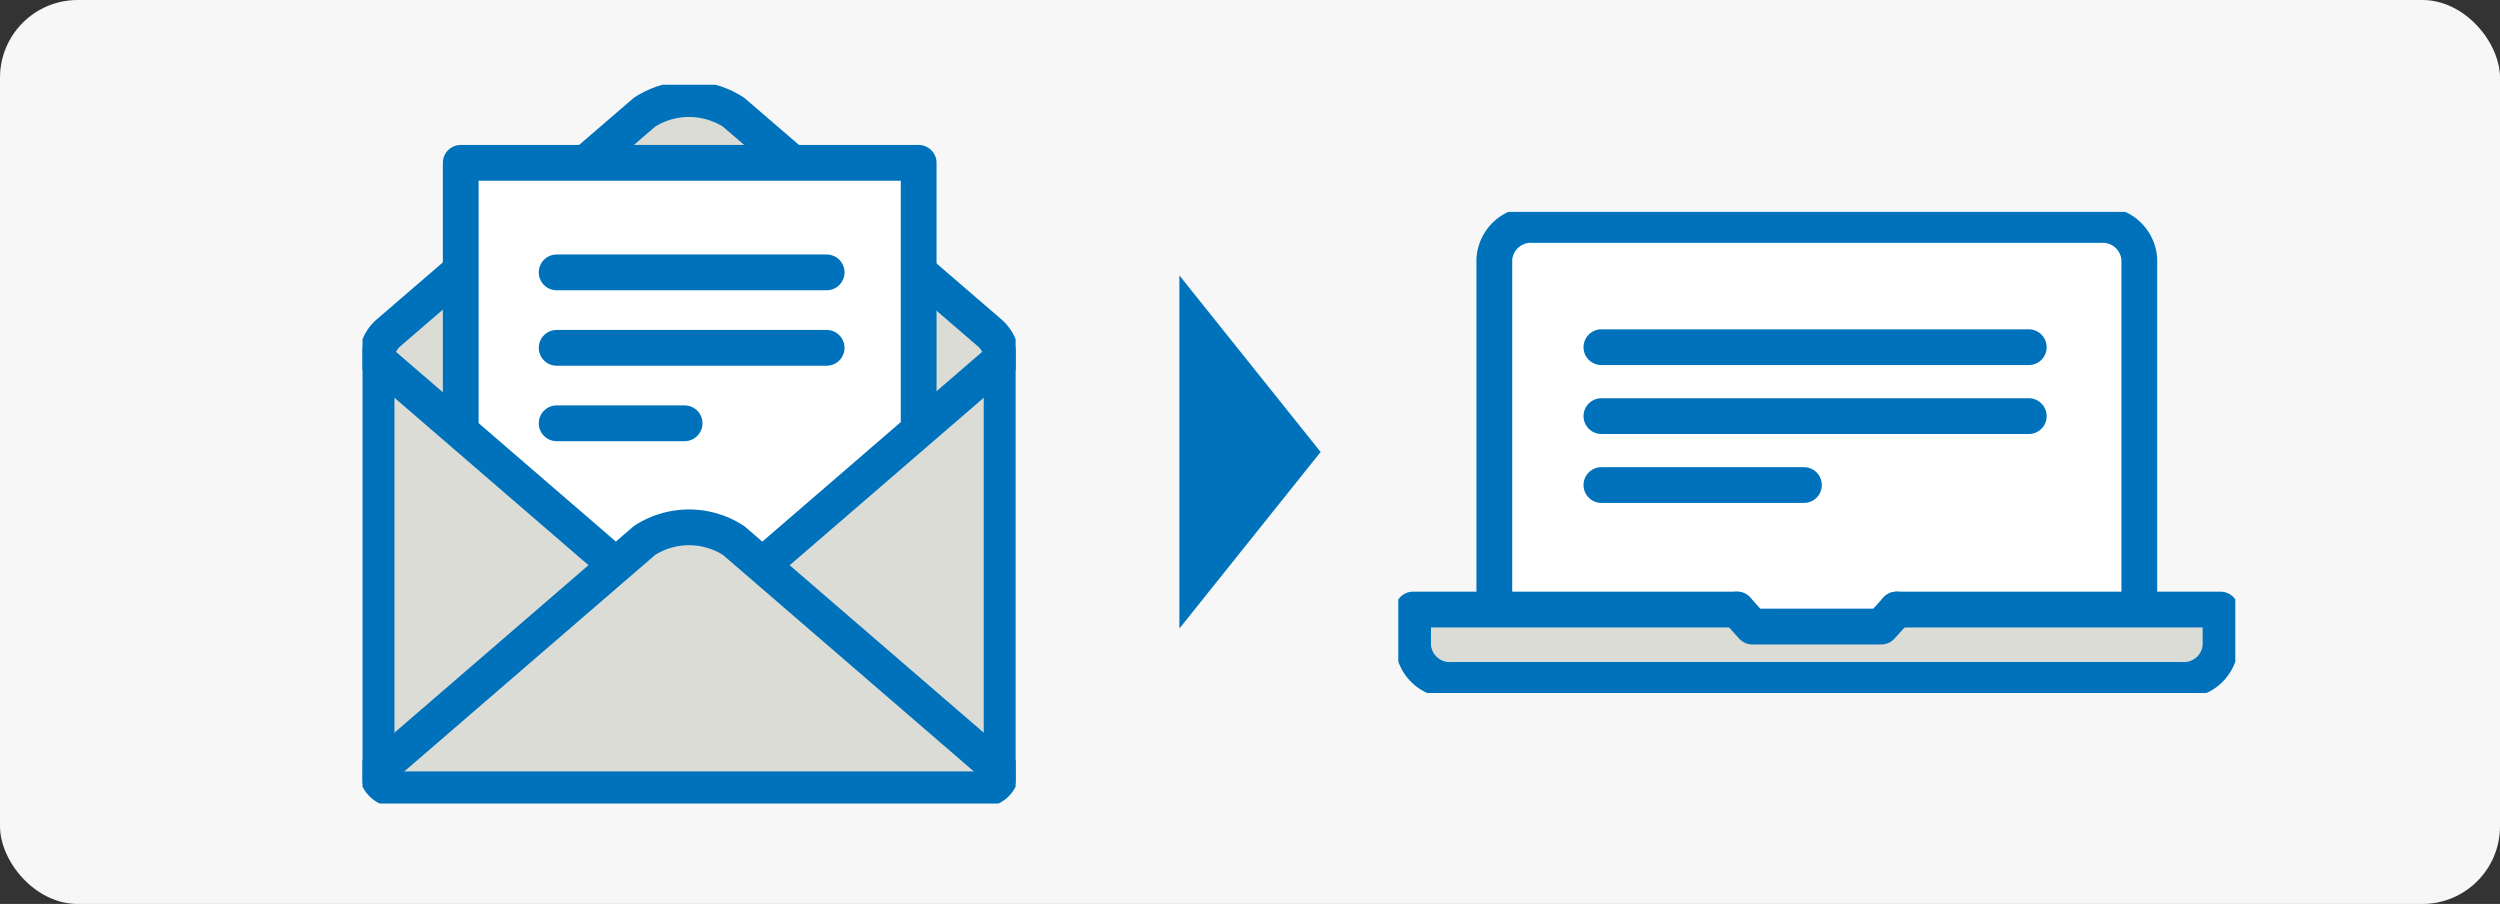 <svg xmlns="http://www.w3.org/2000/svg" xmlns:xlink="http://www.w3.org/1999/xlink" width="354" height="128" viewBox="0 0 354 128">
  <rect x="0" y="0" width="354" height="128" fill="#333333" stroke="none"/>
  <defs>
    <clipPath id="clip-path">
      <rect id="長方形_79757" data-name="長方形 79757" width="118.522" height="68.128" fill="none"/>
    </clipPath>
    <clipPath id="clip-path-2">
      <rect id="長方形_79756" data-name="長方形 79756" width="92.482" height="101.784" fill="none"/>
    </clipPath>
  </defs>
  <g id="imageWrap" transform="translate(8 -1205.25)">
    <rect id="長方形_79461" data-name="長方形 79461" width="354" height="128" transform="translate(-8 1205.25)" fill="none"/>
    <g id="image" transform="translate(-8 1205.25)">
      <rect id="長方形_77751" data-name="長方形 77751" width="354" height="128" rx="11" fill="#f7f7f7"/>
    </g>
    <g id="グループ_8861" data-name="グループ 8861" transform="translate(-881 856.25)">
      <g id="グループ_9235" data-name="グループ 9235" transform="translate(42 18)">
        <rect id="長方形_79776" data-name="長方形 79776" width="120" height="120" transform="translate(1028 335)" fill="none"/>
        <g id="PC" transform="translate(1029 361)">
          <g id="グループ_9206" data-name="グループ 9206" transform="translate(0 0)" clip-path="url(#clip-path)">
            <path id="パス_8653" data-name="パス 8653" d="M107.794,56.992V7.412a5.19,5.19,0,0,0-5.453-4.879H21.918a5.19,5.19,0,0,0-5.453,4.879v49.58" transform="translate(-2.868 -0.68)" fill="#fff"/>
            <path id="パス_8654" data-name="パス 8654" d="M107.794,56.992V7.412a5.19,5.19,0,0,0-5.453-4.879H21.918a5.19,5.19,0,0,0-5.453,4.879v49.58" transform="translate(-2.868 -0.68)" fill="none" stroke="#0072bc" stroke-linecap="round" stroke-linejoin="round" stroke-width="5.066"/>
            <path id="パス_8655" data-name="パス 8655" d="M71.005,76.976h45.866V82.06a5.19,5.19,0,0,1-5.453,4.879H7.985A5.19,5.19,0,0,1,2.533,82.06V76.976H48.4" transform="translate(-0.441 -20.664)" fill="#dbdcd5"/>
            <path id="パス_8656" data-name="パス 8656" d="M71.005,76.976h45.866V82.06a5.19,5.19,0,0,1-5.453,4.879H7.985A5.19,5.19,0,0,1,2.533,82.06V76.976H48.4" transform="translate(-0.441 -20.664)" fill="none" stroke="#0072bc" stroke-linecap="round" stroke-linejoin="round" stroke-width="5.066"/>
            <path id="パス_8657" data-name="パス 8657" d="M80.68,76.976,78.5,79.387H60.255l-2.181-2.41" transform="translate(-10.116 -20.664)" fill="none" stroke="#0072bc" stroke-linecap="round" stroke-linejoin="round" stroke-width="5.066"/>
            <line id="線_1089" data-name="線 1089" x2="60.517" transform="translate(28.759 19.162)" fill="none" stroke="#0072bc" stroke-linecap="round" stroke-linejoin="round" stroke-width="5.066"/>
            <line id="線_1090" data-name="線 1090" x2="60.517" transform="translate(28.759 28.923)" fill="none" stroke="#0072bc" stroke-linecap="round" stroke-linejoin="round" stroke-width="5.066"/>
            <line id="線_1091" data-name="線 1091" x2="28.678" transform="translate(28.759 38.683)" fill="none" stroke="#0072bc" stroke-linecap="round" stroke-linejoin="round" stroke-width="5.066"/>
          </g>
        </g>
      </g>
      <g id="_" data-name="▶" transform="translate(1040 388)">
        <path id="多角形_19" data-name="多角形 19" d="M25,0,50,20H0Z" transform="translate(20) rotate(90)" fill="#0072bc"/>
      </g>
      <g id="グループ_9234" data-name="グループ 9234" transform="translate(60.333 26)">
        <rect id="長方形_79775" data-name="長方形 79775" width="120" height="120" transform="translate(849.667 327)" fill="none"/>
        <g id="封筒" transform="translate(864 335.001)">
          <g id="グループ_9204" data-name="グループ 9204" clip-path="url(#clip-path-2)">
            <path id="パス_8646" data-name="パス 8646" d="M89.405,35.686a4.888,4.888,0,0,1,1.633,3.61V97.663a2.705,2.705,0,0,1-2.8,2.6H5.335a2.705,2.705,0,0,1-2.8-2.6V39.3A4.886,4.886,0,0,1,4.15,35.7L40.471,4.395a11.625,11.625,0,0,1,12.619,0Z" transform="translate(-0.545 -0.505)" fill="#dbdcd5"/>
            <path id="パス_8647" data-name="パス 8647" d="M89.405,35.686a4.888,4.888,0,0,1,1.633,3.61V97.663a2.705,2.705,0,0,1-2.8,2.6H5.335a2.705,2.705,0,0,1-2.8-2.6V39.3A4.886,4.886,0,0,1,4.15,35.7L40.471,4.395a11.625,11.625,0,0,1,12.619,0Z" transform="translate(-0.545 -0.505)" fill="none" stroke="#0072bc" stroke-linecap="round" stroke-linejoin="round" stroke-width="5.066"/>
            <rect id="長方形_79755" data-name="長方形 79755" width="64.844" height="69.694" transform="translate(13.906 11.055)" fill="#fff"/>
            <path id="パス_8648" data-name="パス 8648" d="M17.715,50.832V13.808H82.559V50.832" transform="translate(-3.809 -2.752)" fill="none" stroke="#0072bc" stroke-linecap="round" stroke-linejoin="round" stroke-width="5.066"/>
            <line id="線_1086" data-name="線 1086" x2="38.231" transform="translate(27.489 26.568)" fill="none" stroke="#0072bc" stroke-linecap="round" stroke-linejoin="round" stroke-width="5.066"/>
            <line id="線_1087" data-name="線 1087" x2="38.231" transform="translate(27.489 37.252)" fill="none" stroke="#0072bc" stroke-linecap="round" stroke-linejoin="round" stroke-width="5.066"/>
            <line id="線_1088" data-name="線 1088" x2="18.117" transform="translate(27.489 47.936)" fill="none" stroke="#0072bc" stroke-linecap="round" stroke-linejoin="round" stroke-width="5.066"/>
            <path id="パス_8649" data-name="パス 8649" d="M7.915,52.572,42.24,82.191a10.515,10.515,0,0,0,11.414,0L87.971,52.572v52.682H8.559Z" transform="translate(-1.702 -10.477)" fill="#dbdcd5"/>
            <path id="パス_8650" data-name="パス 8650" d="M2.533,48.447,40.481,81.192a11.624,11.624,0,0,0,12.619,0L91.037,48.447" transform="translate(-0.545 -9.655)" fill="none" stroke="#0072bc" stroke-linecap="round" stroke-linejoin="round" stroke-width="5.066"/>
            <path id="パス_8651" data-name="パス 8651" d="M8.735,109.066,42.5,79.924a10.346,10.346,0,0,1,11.231,0L87.5,109.066" transform="translate(-1.878 -15.597)" fill="#dbdcd5"/>
            <path id="パス_8652" data-name="パス 8652" d="M2.533,112.873,40.471,80.129a11.625,11.625,0,0,1,12.619,0l37.947,32.745" transform="translate(-0.545 -15.597)" fill="none" stroke="#0072bc" stroke-linecap="round" stroke-linejoin="round" stroke-width="5.066"/>
          </g>
        </g>
      </g>
    </g>
  </g>
</svg>
